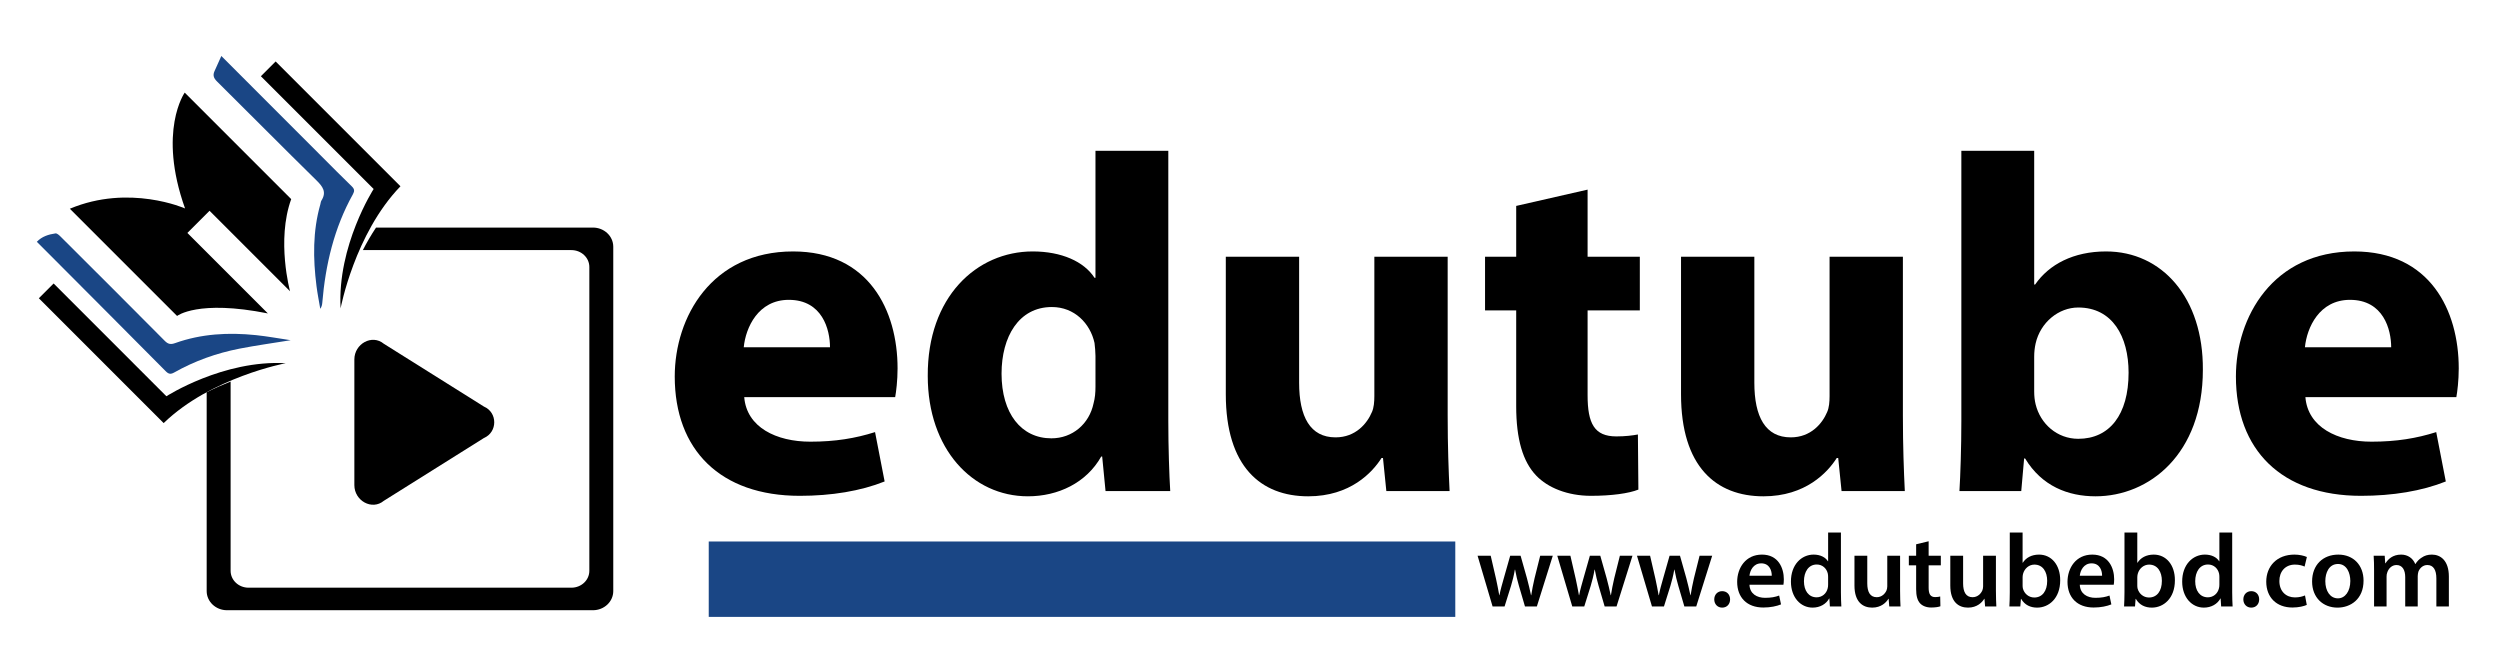 <?xml version="1.0" encoding="utf-8"?>
<!-- Generator: Adobe Illustrator 16.0.0, SVG Export Plug-In . SVG Version: 6.00 Build 0)  -->
<!DOCTYPE svg PUBLIC "-//W3C//DTD SVG 1.1//EN" "http://www.w3.org/Graphics/SVG/1.1/DTD/svg11.dtd">
<svg version="1.1" id="Layer_1" xmlns="http://www.w3.org/2000/svg" xmlns:xlink="http://www.w3.org/1999/xlink" x="0px" y="0px"
	 width="719.964px" height="191.99px" viewBox="0 0 719.964 191.99" enable-background="new 0 0 719.964 191.99"
	 xml:space="preserve">
<g>
	<path d="M214.326,114.363c0.689,8.694,9.246,12.834,19.044,12.834c7.176,0,12.972-0.966,18.63-2.76l2.76,14.215
		c-6.899,2.76-15.318,4.139-24.426,4.139c-22.908,0-36.019-13.248-36.019-34.361c0-17.112,10.626-36.018,34.087-36.018
		c21.804,0,30.084,16.974,30.084,33.672c0,3.588-0.414,6.762-0.69,8.279H214.326z M239.028,100.012
		c0-5.106-2.208-13.662-11.868-13.662c-8.832,0-12.42,8.004-12.973,13.662H239.028z"/>
	<path d="M336.456,43.431v77.833c0,7.59,0.276,15.594,0.552,20.148h-18.63l-0.966-9.937h-0.276
		c-4.277,7.59-12.42,11.454-21.113,11.454c-16.009,0-28.843-13.662-28.843-34.639c-0.138-22.77,14.076-35.879,30.223-35.879
		c8.279,0,14.766,2.898,17.802,7.59h0.276v-36.57H336.456z M315.48,102.496c0-1.104-0.139-2.623-0.276-3.727
		c-1.242-5.658-5.796-10.35-12.282-10.35c-9.521,0-14.49,8.556-14.49,19.182c0,11.454,5.658,18.63,14.353,18.63
		c6.072,0,10.902-4.14,12.144-10.073c0.414-1.519,0.553-3.037,0.553-4.83V102.496z"/>
	<path d="M416.909,119.746c0,8.832,0.276,16.008,0.552,21.666h-18.216l-0.966-9.522h-0.414c-2.622,4.14-8.97,11.04-21.114,11.04
		c-13.662,0-23.736-8.557-23.736-29.395V73.929h21.114v36.294c0,9.798,3.174,15.731,10.488,15.731c5.796,0,9.108-4.002,10.488-7.313
		c0.552-1.242,0.689-2.897,0.689-4.554V73.929h21.114V119.746z"/>
	<path d="M457.204,54.609v19.32h15.042v15.456h-15.042v24.426c0,8.142,1.933,11.868,8.28,11.868c2.622,0,4.692-0.275,6.21-0.553
		l0.138,15.871c-2.76,1.104-7.728,1.793-13.662,1.793c-6.762,0-12.42-2.346-15.731-5.795c-3.864-4.002-5.796-10.488-5.796-20.011
		v-27.6h-8.971V73.929h8.971V59.301L457.204,54.609z"/>
	<path d="M548.006,119.746c0,8.832,0.276,16.008,0.552,21.666h-18.216l-0.966-9.522h-0.414c-2.622,4.14-8.97,11.04-21.114,11.04
		c-13.662,0-23.736-8.557-23.736-29.395V73.929h21.114v36.294c0,9.798,3.174,15.731,10.488,15.731c5.796,0,9.108-4.002,10.488-7.313
		c0.552-1.242,0.689-2.897,0.689-4.554V73.929h21.114V119.746z"/>
	<path d="M564.289,141.412c0.275-4.416,0.552-12.559,0.552-20.148V43.431h20.977v38.502h0.275c4.002-5.796,11.04-9.522,20.424-9.522
		c16.146,0,28.015,13.386,27.877,34.086c0,24.287-15.456,36.432-30.912,36.432c-7.866,0-15.456-2.898-20.286-10.902h-0.276
		l-0.828,9.385H564.289z M585.817,112.707c0,1.381,0.138,2.623,0.413,3.727c1.381,5.658,6.211,9.936,12.282,9.936
		c8.971,0,14.49-6.899,14.49-19.043c0-10.489-4.692-18.769-14.49-18.769c-5.657,0-10.901,4.278-12.282,10.35
		c-0.275,1.242-0.413,2.484-0.413,3.864V112.707z"/>
	<path d="M663.922,114.363c0.689,8.694,9.246,12.834,19.044,12.834c7.176,0,12.972-0.966,18.63-2.76l2.76,14.215
		c-6.899,2.76-15.317,4.139-24.426,4.139c-22.908,0-36.019-13.248-36.019-34.361c0-17.112,10.626-36.018,34.086-36.018
		c21.805,0,30.085,16.974,30.085,33.672c0,3.588-0.414,6.762-0.69,8.279H663.922z M688.625,100.012
		c0-5.106-2.208-13.662-11.868-13.662c-8.832,0-12.42,8.004-12.973,13.662H688.625z"/>
</g>
<rect x="204.105" y="155.943" fill-rule="evenodd" clip-rule="evenodd" fill="#1A4685" width="214.998" height="21.713"/>
<g>
	<path d="M429.302,160.047l1.529,6.631c0.33,1.559,0.66,3.148,0.932,4.738h0.059c0.301-1.59,0.781-3.209,1.201-4.709l1.889-6.66h3
		l1.83,6.48c0.451,1.709,0.84,3.299,1.17,4.889h0.061c0.24-1.59,0.57-3.18,0.959-4.889l1.621-6.48h3.629l-4.59,14.609h-3.42
		l-1.74-5.939c-0.449-1.529-0.779-2.91-1.109-4.68h-0.061c-0.299,1.801-0.689,3.24-1.109,4.68l-1.859,5.939h-3.449l-4.32-14.609
		H429.302z"/>
	<path d="M452.251,160.047l1.529,6.631c0.33,1.559,0.66,3.148,0.932,4.738h0.059c0.301-1.59,0.781-3.209,1.201-4.709l1.889-6.66h3
		l1.83,6.48c0.451,1.709,0.84,3.299,1.17,4.889h0.061c0.24-1.59,0.57-3.18,0.959-4.889l1.621-6.48h3.629l-4.59,14.609h-3.42
		l-1.74-5.939c-0.449-1.529-0.779-2.91-1.109-4.68h-0.061c-0.299,1.801-0.689,3.24-1.109,4.68l-1.859,5.939h-3.449l-4.32-14.609
		H452.251z"/>
	<path d="M475.203,160.047l1.529,6.631c0.33,1.559,0.66,3.148,0.93,4.738h0.061c0.299-1.59,0.779-3.209,1.199-4.709l1.891-6.66h3
		l1.83,6.48c0.449,1.709,0.84,3.299,1.17,4.889h0.059c0.24-1.59,0.57-3.18,0.961-4.889l1.619-6.48h3.631l-4.59,14.609h-3.42
		l-1.74-5.939c-0.449-1.529-0.779-2.91-1.109-4.68h-0.061c-0.301,1.801-0.689,3.24-1.109,4.68l-1.861,5.939h-3.449l-4.32-14.609
		H475.203z"/>
	<path d="M493.681,172.617c0-1.381,0.961-2.371,2.279-2.371c1.352,0,2.281,0.961,2.281,2.371c0,1.35-0.9,2.369-2.281,2.369
		C494.611,174.986,493.681,173.967,493.681,172.617z"/>
	<path d="M503.822,168.387c0.09,2.641,2.16,3.779,4.5,3.779c1.709,0,2.939-0.238,4.049-0.658l0.541,2.549c-1.26,0.51-3,0.9-5.1,0.9
		c-4.74,0-7.531-2.91-7.531-7.381c0-4.049,2.461-7.859,7.141-7.859c4.74,0,6.299,3.9,6.299,7.109c0,0.691-0.059,1.23-0.119,1.561
		H503.822z M510.242,165.807c0.029-1.35-0.57-3.57-3.031-3.57c-2.279,0-3.238,2.07-3.389,3.57H510.242z"/>
	<path d="M530.16,153.357v17.189c0,1.5,0.061,3.119,0.121,4.109h-3.301l-0.15-2.309h-0.059c-0.871,1.619-2.641,2.639-4.77,2.639
		c-3.48,0-6.24-2.969-6.24-7.469c-0.031-4.891,3.029-7.801,6.539-7.801c2.01,0,3.451,0.84,4.109,1.92h0.061v-8.279H530.16z
		 M526.47,166.137c0-0.299-0.029-0.66-0.09-0.959c-0.33-1.441-1.5-2.611-3.18-2.611c-2.369,0-3.689,2.102-3.689,4.83
		c0,2.67,1.32,4.621,3.66,4.621c1.5,0,2.818-1.021,3.18-2.611c0.09-0.33,0.119-0.689,0.119-1.08V166.137z"/>
	<path d="M547.201,170.277c0,1.74,0.059,3.18,0.119,4.379h-3.24l-0.18-2.219h-0.061c-0.629,1.049-2.068,2.549-4.68,2.549
		c-2.67,0-5.1-1.59-5.1-6.359v-8.58h3.689v7.949c0,2.432,0.781,3.99,2.73,3.99c1.471,0,2.43-1.049,2.82-1.979
		c0.119-0.33,0.209-0.721,0.209-1.141v-8.82h3.691V170.277z"/>
	<path d="M555.421,155.877v4.17h3.51v2.76h-3.51v6.451c0,1.77,0.479,2.699,1.889,2.699c0.631,0,1.111-0.09,1.441-0.18l0.059,2.82
		c-0.539,0.209-1.5,0.359-2.67,0.359c-1.35,0-2.49-0.451-3.18-1.201c-0.779-0.84-1.139-2.158-1.139-4.078v-6.871h-2.102v-2.76h2.102
		v-3.299L555.421,155.877z"/>
	<path d="M574.8,170.277c0,1.74,0.059,3.18,0.119,4.379h-3.24l-0.18-2.219h-0.061c-0.629,1.049-2.068,2.549-4.68,2.549
		c-2.67,0-5.1-1.59-5.1-6.359v-8.58h3.689v7.949c0,2.432,0.781,3.99,2.73,3.99c1.471,0,2.43-1.049,2.82-1.979
		c0.119-0.33,0.209-0.721,0.209-1.141v-8.82h3.691V170.277z"/>
	<path d="M578.669,174.656c0.061-0.99,0.119-2.609,0.119-4.109v-17.189h3.691v8.699h0.059c0.9-1.41,2.49-2.34,4.68-2.34
		c3.57,0,6.121,2.971,6.09,7.41c0,5.25-3.328,7.859-6.629,7.859c-1.891,0-3.57-0.719-4.619-2.52H582l-0.18,2.189H578.669z
		 M582.48,168.627c0,0.301,0.029,0.6,0.09,0.869c0.389,1.471,1.68,2.58,3.27,2.58c2.311,0,3.719-1.859,3.719-4.799
		c0-2.58-1.229-4.68-3.689-4.68c-1.5,0-2.85,1.08-3.27,2.699c-0.061,0.27-0.119,0.6-0.119,0.961V168.627z"/>
	<path d="M598.949,168.387c0.09,2.641,2.16,3.779,4.5,3.779c1.711,0,2.939-0.238,4.051-0.658l0.539,2.549c-1.26,0.51-3,0.9-5.1,0.9
		c-4.74,0-7.529-2.91-7.529-7.381c0-4.049,2.459-7.859,7.139-7.859c4.74,0,6.301,3.9,6.301,7.109c0,0.691-0.061,1.23-0.121,1.561
		H598.949z M605.369,165.807c0.031-1.35-0.57-3.57-3.029-3.57c-2.279,0-3.24,2.07-3.391,3.57H605.369z"/>
	<path d="M611.701,174.656c0.059-0.99,0.119-2.609,0.119-4.109v-17.189h3.689v8.699h0.061c0.9-1.41,2.49-2.34,4.68-2.34
		c3.57,0,6.119,2.971,6.09,7.41c0,5.25-3.33,7.859-6.631,7.859c-1.889,0-3.568-0.719-4.619-2.52h-0.061l-0.18,2.189H611.701z
		 M615.509,168.627c0,0.301,0.031,0.6,0.09,0.869c0.391,1.471,1.68,2.58,3.27,2.58c2.311,0,3.721-1.859,3.721-4.799
		c0-2.58-1.23-4.68-3.689-4.68c-1.5,0-2.85,1.08-3.27,2.699c-0.061,0.27-0.121,0.6-0.121,0.961V168.627z"/>
	<path d="M642.839,153.357v17.189c0,1.5,0.061,3.119,0.119,4.109h-3.299l-0.15-2.309h-0.061c-0.869,1.619-2.639,2.639-4.77,2.639
		c-3.48,0-6.24-2.969-6.24-7.469c-0.029-4.891,3.031-7.801,6.541-7.801c2.01,0,3.449,0.84,4.109,1.92h0.061v-8.279H642.839z
		 M639.15,166.137c0-0.299-0.031-0.66-0.09-0.959c-0.33-1.441-1.5-2.611-3.182-2.611c-2.369,0-3.689,2.102-3.689,4.83
		c0,2.67,1.32,4.621,3.66,4.621c1.5,0,2.82-1.021,3.18-2.611c0.09-0.33,0.121-0.689,0.121-1.08V166.137z"/>
	<path d="M646.05,172.617c0-1.381,0.959-2.371,2.279-2.371c1.35,0,2.279,0.961,2.279,2.371c0,1.35-0.9,2.369-2.279,2.369
		C646.98,174.986,646.05,173.967,646.05,172.617z"/>
	<path d="M664.318,174.207c-0.779,0.359-2.311,0.75-4.139,0.75c-4.561,0-7.531-2.91-7.531-7.439c0-4.381,3-7.801,8.131-7.801
		c1.35,0,2.729,0.301,3.568,0.691l-0.658,2.76c-0.602-0.271-1.471-0.57-2.791-0.57c-2.82,0-4.5,2.07-4.469,4.74
		c0,2.998,1.949,4.709,4.469,4.709c1.291,0,2.189-0.27,2.91-0.57L664.318,174.207z"/>
	<path d="M680.667,167.217c0,5.369-3.779,7.77-7.498,7.77c-4.141,0-7.32-2.85-7.32-7.529c0-4.801,3.15-7.74,7.559-7.74
		C677.759,159.717,680.667,162.777,680.667,167.217z M669.658,167.367c0,2.82,1.381,4.949,3.631,4.949c2.1,0,3.57-2.07,3.57-5.01
		c0-2.279-1.02-4.889-3.541-4.889C670.708,162.418,669.658,164.938,669.658,167.367z"/>
	<path d="M683.699,164.396c0-1.68-0.029-3.09-0.119-4.35h3.18l0.148,2.16H687c0.719-1.141,2.039-2.49,4.498-2.49
		c1.92,0,3.42,1.08,4.051,2.701h0.061c0.51-0.811,1.109-1.41,1.799-1.83c0.811-0.57,1.74-0.871,2.939-0.871
		c2.432,0,4.891,1.65,4.891,6.33v8.609h-3.6v-8.068c0-2.432-0.84-3.871-2.609-3.871c-1.26,0-2.191,0.9-2.58,1.951
		c-0.09,0.359-0.18,0.809-0.18,1.229v8.76h-3.602v-8.459c0-2.041-0.809-3.48-2.52-3.48c-1.379,0-2.309,1.08-2.639,2.1
		c-0.15,0.361-0.211,0.781-0.211,1.201v8.639h-3.6V164.396z"/>
</g>
<path fill-rule="evenodd" clip-rule="evenodd" fill="#1A4685" d="M83.719,97.975c-5.128,0.836-9.972,1.496-14.763,2.432
	c-6.604,1.297-12.901,3.541-18.778,6.859c-1.001,0.566-1.608,0.492-2.425-0.332C37.161,96.25,26.535,85.604,15.917,74.949
	c-1.747-1.752-3.496-3.496-5.314-5.316c1.485-1.547,3.391-2.127,5.362-2.418c0.445-0.066,1.075,0.508,1.486,0.924
	c10.021,9.986,20.034,19.977,29.998,30.02c0.965,0.975,1.719,1.104,2.999,0.645c7.55-2.699,15.359-3.111,23.26-2.291
	C76.981,96.85,80.224,97.457,83.719,97.975z"/>
<path fill-rule="evenodd" clip-rule="evenodd" fill="#1A4685" d="M63.74,16.125c2.27,2.268,4.24,4.236,6.207,6.207
	c7.57,7.578,15.14,15.154,22.709,22.732c2.873,2.875,5.717,5.775,8.646,8.596c0.794,0.77,0.85,1.352,0.328,2.287
	c-5.412,9.715-7.903,20.262-8.818,31.248c-0.047,0.57-0.16,1.133-0.583,1.742c-0.368-2.197-0.811-4.385-1.089-6.59
	c-0.999-7.9-1.095-15.764,1.114-23.514c0.102-0.355,0.112-0.764,0.304-1.061c1.581-2.49,0.369-4.07-1.461-5.869
	c-9.603-9.43-19.065-18.998-28.626-28.469c-0.926-0.92-1.222-1.752-0.714-2.902C62.366,19.168,62.982,17.805,63.74,16.125z"/>
<path d="M11.189,85.895l4.255-4.254l32.475,32.475c0,0,16.35-10.525,34.378-9.518c0,0-21.499,4.031-35.163,17.246L11.189,85.895z"/>
<path d="M79.384,17.699l-4.255,4.256l32.476,32.475c0,0-10.526,16.35-9.518,34.381c0,0,4.031-21.504,17.241-35.166L79.384,17.699z"
	/>
<path d="M20.119,60.113l30.879,30.879c0,0,5.99-4.76,26.146-0.729l-23.18-23.18l6.383-6.383l23.18,23.18
	c0,0-3.977-14.613,0.336-26.539L53.195,26.67c0,0-7.853,11.076,0.097,33.359C53.292,60.029,37.227,52.92,20.119,60.113z"/>
<path d="M170.755,65.537h-62.46c-1.433,2.15-2.695,4.34-3.796,6.488h60.055c2.852,0,5.167,2.176,5.167,4.861v87.5
	c0,2.686-2.315,4.861-5.167,4.861H71.577c-2.851,0-5.164-2.176-5.164-4.861v-54.508c-2.227,0.879-4.556,1.9-6.894,3.086v57.262
	c0,3.041,2.621,5.51,5.854,5.51h105.381c3.236,0,5.856-2.469,5.856-5.51v-99.18C176.611,68.004,173.991,65.537,170.755,65.537z"/>
<path d="M139.368,126.137l-28.836,18.092c-3.392,2.826-8.482,0-8.482-4.523V103.52c0-4.523,5.091-7.35,8.482-4.523l28.836,18.094
	C143.325,118.785,143.325,124.439,139.368,126.137z"/>
</svg>
